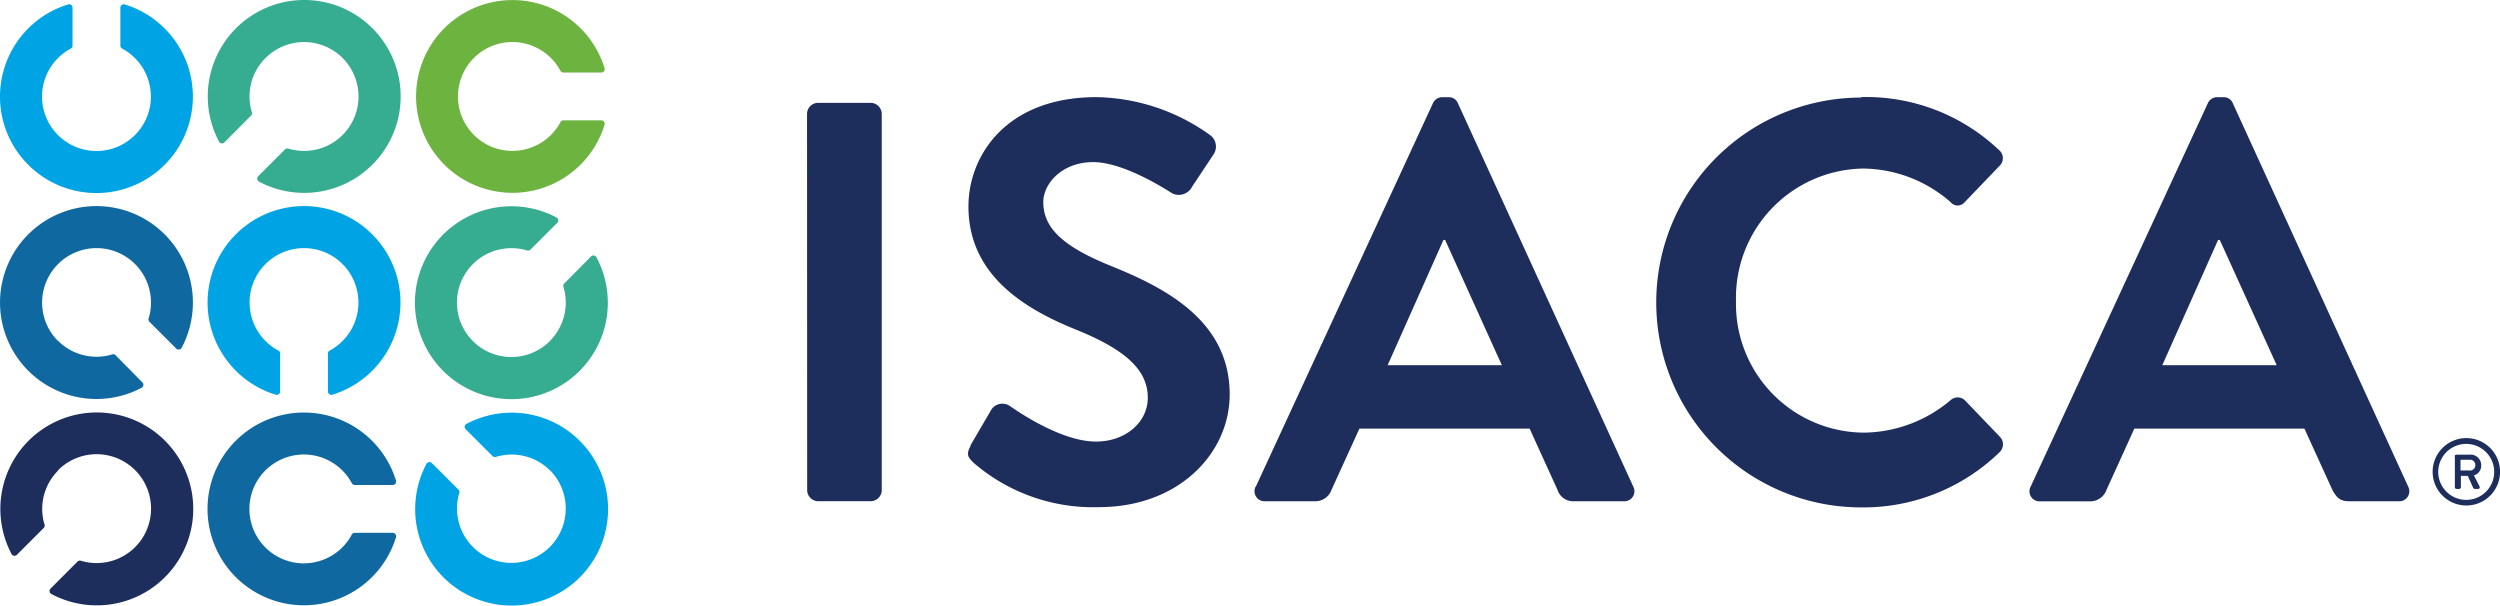 <svg xmlns="http://www.w3.org/2000/svg" width="185.444" height="44.918" viewBox="0 0 185.444 44.918">
  <g id="图层_2" data-name="图层 2" transform="translate(0.006 0.005)">
    <g id="full-rgb" transform="translate(-0.006 -0.005)">
      <path id="fullLogo" d="M4.3,43.663a4.038,4.038,0,1,1,6.718-1.676.245.245,0,0,0,.059.245l1.989,1.989a.254.254,0,0,0,.4-.055A7.154,7.154,0,1,0,10.5,47.128a.25.25,0,0,0,.055-.4L8.564,44.712a.245.245,0,0,0-.245-.059A4.024,4.024,0,0,1,4.3,43.644Z" transform="translate(0.006 -18.365)" fill="#0f69a0"/>
      <path id="fullLogo-2" d="M4.331,71.63a4.038,4.038,0,1,1,1.69,6.718.245.245,0,0,0-.245.059L3.786,80.4a.254.254,0,0,0,.055.418A7.154,7.154,0,1,0,.879,77.848a.25.25,0,0,0,.4.055l1.989-1.989a.245.245,0,0,0,.059-.245,4.024,4.024,0,0,1,1.008-4.015Z" transform="translate(-0.022 -36.753)" fill="#1d2d5c"/>
      <path id="fullLogo-3" d="M41.035,78.554a4.038,4.038,0,1,1,3.552-5.946.25.25,0,0,0,.218.132h2.816a.254.254,0,0,0,.245-.322,7.149,7.149,0,1,0,0,4.192.254.254,0,0,0-.245-.322H44.8a.25.25,0,0,0-.218.132,4.029,4.029,0,0,1-3.552,2.13Z" transform="translate(-18.489 -36.764)" fill="#0f69a0"/>
      <path id="fullLogo-4" d="M37.008,40.809a4.038,4.038,0,1,1,5.946,3.556.25.25,0,0,0-.132.218V47.4a.254.254,0,0,0,.322.245,7.154,7.154,0,1,0-4.192,0,.254.254,0,0,0,.322-.245V44.584a.25.25,0,0,0-.132-.218,4.029,4.029,0,0,1-2.13-3.552Z" transform="translate(-18.496 -18.364)" fill="#00a4e4"/>
      <path id="fullLogo-5" d="M11.188,7.535A4.038,4.038,0,1,1,5.243,3.978a.25.25,0,0,0,.132-.218V.944A.254.254,0,0,0,5.052.7,7.154,7.154,0,1,0,9.244.7a.254.254,0,0,0-.322.245V3.76a.25.25,0,0,0,.132.218,4.029,4.029,0,0,1,2.13,3.552Z" transform="translate(0.006 -0.374)" fill="#00a4e4"/>
      <path id="fullLogo-6" d="M77.789,71.652a4.033,4.033,0,1,1-6.722,1.69.245.245,0,0,0-.045-.227l-1.989-1.989a.254.254,0,0,0-.4.055A7.154,7.154,0,1,0,71.6,68.219a.25.25,0,0,0-.055.4l1.989,1.989a.25.25,0,0,0,.25.059A4.024,4.024,0,0,1,77.8,71.675Z" transform="translate(-36.998 -36.776)" fill="#00a4e4"/>
      <path id="fullLogo-7" d="M77.772,43.677a4.038,4.038,0,1,1-1.69-6.718.245.245,0,0,0,.245-.059l1.989-1.989a.254.254,0,0,0-.055-.4,7.154,7.154,0,1,0,2.961,2.948.25.25,0,0,0-.4-.055l-1.989,2.008a.245.245,0,0,0-.059.245,4.024,4.024,0,0,1-1.008,4.015Z" transform="translate(-36.981 -18.379)" fill="#36ac91"/>
      <path id="fullLogo-8" d="M75.095,11.194a4.038,4.038,0,1,1,3.552-5.946.25.25,0,0,0,.218.132h2.816a.254.254,0,0,0,.245-.322,7.149,7.149,0,1,0,0,4.192.254.254,0,0,0-.245-.322H78.869a.25.25,0,0,0-.218.132,4.029,4.029,0,0,1-3.552,2.13Z" transform="translate(-37.079 0)" fill="#6cb33f"/>
      <path id="fullLogo-9" d="M38.211,4.3a4.038,4.038,0,1,1,1.69,6.718.245.245,0,0,0-.245.059l-1.989,1.989a.254.254,0,0,0,.055.4A7.154,7.154,0,1,0,34.759,10.5a.25.25,0,0,0,.4.055l1.98-1.989a.245.245,0,0,0,.059-.245A4.024,4.024,0,0,1,38.206,4.3Z" transform="translate(-18.513 0.005)" fill="#36ac91"/>
      <path id="fullLogo-10" d="M131.79,17.584a.831.831,0,0,1,.8-.8h3.929a.831.831,0,0,1,.813.8V45.536a.831.831,0,0,1-.8.8H132.6a.831.831,0,0,1-.8-.8Z" transform="translate(-71.926 -9.156)" fill="#1d2d5c"/>
      <path id="fullLogo-11" d="M158.254,41.7l1.522-2.607a.977.977,0,0,1,1.435-.3c.209.127,3.634,2.616,6.359,2.616,2.194,0,3.843-1.435,3.843-3.252,0-2.153-1.817-3.634-5.364-5.069-3.97-1.6-7.94-4.138-7.94-9.121,0-3.756,2.784-8.108,9.5-8.108a14.844,14.844,0,0,1,8.444,2.83,1.049,1.049,0,0,1,.254,1.394l-1.6,2.407A1.11,1.11,0,0,1,173.23,23c-.336-.209-3.547-2.321-5.868-2.321s-3.7,1.6-3.7,2.966c0,1.985,1.563,3.334,5,4.728,4.088,1.649,8.825,4.088,8.825,9.538,0,4.347-3.756,8.362-9.711,8.362a13.577,13.577,0,0,1-9.289-3.293c-.382-.382-.59-.59-.209-1.267Z" transform="translate(-86.272 -8.654)" fill="#1d2d5c"/>
      <path id="fullLogo-12" d="M204.974,44.738,218.1,16.322a.754.754,0,0,1,.718-.454h.422a.718.718,0,0,1,.718.454l13,28.416a.745.745,0,0,1-.718,1.1H228.57a1.217,1.217,0,0,1-1.226-.845l-2.067-4.542H212.65l-2.071,4.542a1.272,1.272,0,0,1-1.226.845h-3.675a.745.745,0,0,1-.718-1.1Zm18.241-8.993-4.206-9.289h-.127l-4.138,9.289h8.489Z" transform="translate(-111.812 -8.657)" fill="#1d2d5c"/>
      <path id="fullLogo-13" d="M285.667,15.844a14.3,14.3,0,0,1,10.22,3.924.781.781,0,0,1,.041,1.181l-2.575,2.684a.677.677,0,0,1-1.054,0,9.993,9.993,0,0,0-6.5-2.489,9.588,9.588,0,0,0-9.416,9.838,9.547,9.547,0,0,0,9.457,9.752,10.124,10.124,0,0,0,6.459-2.407.777.777,0,0,1,1.054,0l2.616,2.725a.8.8,0,0,1-.041,1.14,14.508,14.508,0,0,1-10.261,4.088,15.2,15.2,0,1,1,0-30.4Z" transform="translate(-147.611 -8.642)" fill="#1d2d5c"/>
      <path id="fullLogo-14" d="M331.525,44.738l13.131-28.416a.754.754,0,0,1,.718-.454h.422a.718.718,0,0,1,.718.454l13,28.416a.745.745,0,0,1-.718,1.1h-3.675c-.631,0-.908-.254-1.226-.845l-2.071-4.542H339.206L337.139,45a1.272,1.272,0,0,1-1.226.845h-3.675a.745.745,0,0,1-.718-1.1Zm18.241-8.993-4.22-9.289h-.127l-4.138,9.289Z" transform="translate(-180.887 -8.657)" fill="#1d2d5c"/>
      <path id="fullLogo-15" d="M399.764,71.54a2.5,2.5,0,1,1-2.494,2.5A2.5,2.5,0,0,1,399.764,71.54Zm0,4.583a2.076,2.076,0,1,0-1.472-.608,2.08,2.08,0,0,0,1.472.608ZM398.9,72.9a.132.132,0,0,1,.132-.132h.986a.786.786,0,0,1,.854.8.74.74,0,0,1-.541.736l.418.822a.127.127,0,0,1-.118.186h-.236a.173.173,0,0,1-.127-.1l-.391-.868h-.513v.836a.132.132,0,0,1-.132.132h-.182a.132.132,0,0,1-.132-.132V72.912Zm1.117,1.045a.391.391,0,0,0,.418-.4.382.382,0,0,0-.418-.4h-.681v.795h.681Z" transform="translate(-216.822 -39.043)" fill="#1d2d5c"/>
    </g>
  </g>
</svg>

